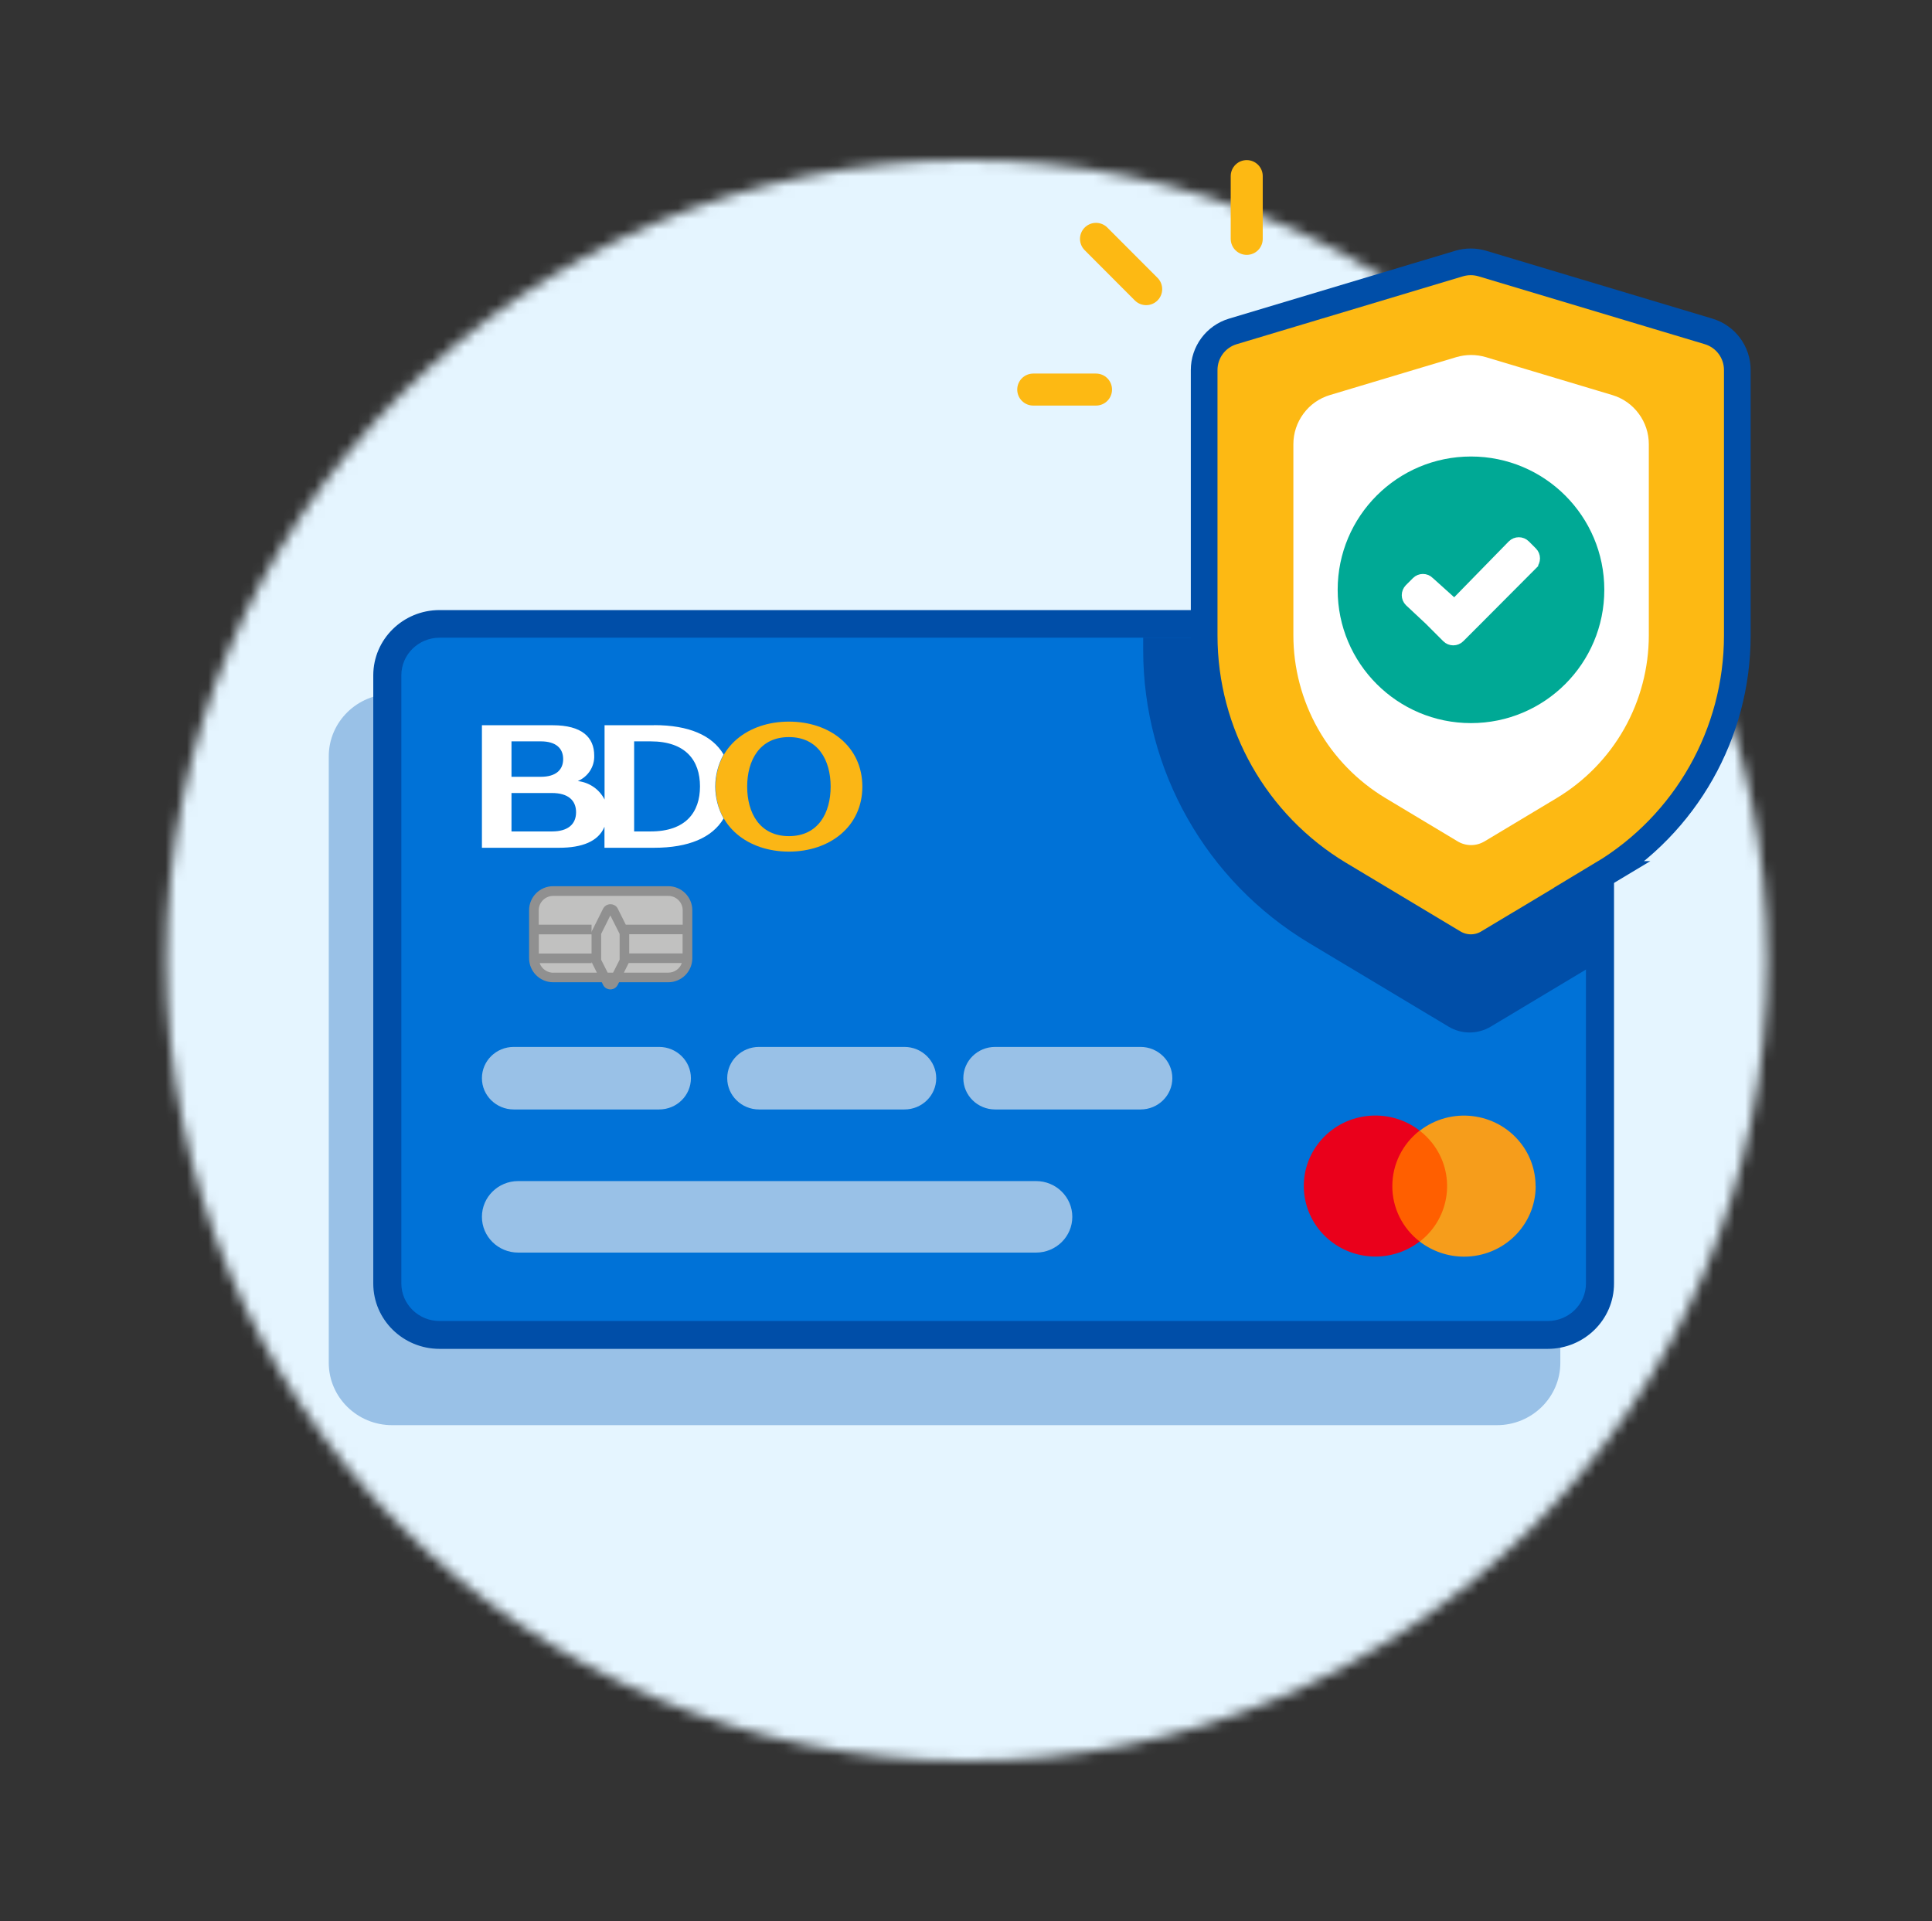 <svg width="181" height="180" viewBox="0 0 181 180" fill="none" xmlns="http://www.w3.org/2000/svg">
<rect x="0" y="0" width="181" height="180" fill="#333333" stroke="none"/>
<mask id="mask0_2056_2001" style="mask-type:luminance" maskUnits="userSpaceOnUse" x="15" y="15" width="151" height="150">
<path d="M90.58 165C132.001 165 165.58 131.421 165.58 90C165.58 48.579 132.001 15 90.58 15C49.159 15 15.58 48.579 15.58 90C15.58 131.421 49.159 165 90.58 165Z" fill="white"/>
</mask>
<g mask="url(#mask0_2056_2001)">
<path d="M181.13 1H1.13V181H181.13V1Z" fill="#E5F5FF"/>
<path d="M36.74 65.019H140.24C143.52 65.019 146.18 67.639 146.18 70.87V127.68C146.18 130.91 143.52 133.53 140.24 133.53H36.74C33.46 133.53 30.8 130.91 30.8 127.68V70.87C30.8 67.639 33.46 65.019 36.74 65.019Z" fill="#99C1E7"/>
<path d="M41.18 57.4H145C148.29 57.4 150.96 60.03 150.96 63.27V120.25C150.96 123.49 148.29 126.12 145 126.12H41.18C37.89 126.12 35.22 123.49 35.22 120.25V63.27C35.22 60.03 37.89 57.4 41.18 57.4Z" fill="#0072D7"/>
<path d="M41.18 59.5C39.07 59.5 37.35 61.19 37.35 63.27V120.25C37.35 122.33 39.07 124.02 41.18 124.02H145C147.11 124.02 148.83 122.33 148.83 120.25V63.27C148.83 61.19 147.11 59.5 145 59.5H41.18ZM41.18 57.41H145C148.29 57.41 150.96 60.04 150.96 63.28V120.26C150.96 123.5 148.29 126.13 145 126.13H41.18C37.89 126.13 35.22 123.5 35.22 120.26V63.28C35.22 60.04 37.89 57.41 41.18 57.41Z" fill="#004EA8" stroke="#004EA8" stroke-width="0.5" stroke-miterlimit="10"/>
<path d="M73.909 67.611C70.089 67.611 67.039 69.951 67.039 73.701C67.039 77.451 70.089 79.791 73.909 79.791C77.729 79.791 80.789 77.451 80.789 73.701C80.789 69.951 77.739 67.611 73.909 67.611ZM73.909 78.341C71.159 78.341 69.999 76.151 69.999 73.701C69.999 71.251 71.159 69.061 73.909 69.061C76.659 69.061 77.819 71.241 77.819 73.701C77.819 76.161 76.659 78.341 73.909 78.341Z" fill="#FBB615"/>
<path d="M61.299 67.951H56.639V74.911C56.15 73.951 55.209 73.301 54.13 73.181C55.099 72.771 55.709 71.821 55.669 70.791C55.669 69.071 54.509 67.951 51.779 67.951H45.149V79.431H52.38C54.529 79.431 56.059 78.841 56.63 77.461V79.431H61.279C64.519 79.431 66.729 78.481 67.789 76.691C66.749 74.821 66.749 72.561 67.789 70.691C66.729 68.891 64.529 67.941 61.279 67.941M47.919 69.461H50.669C52.079 69.461 52.76 70.111 52.76 71.121C52.76 72.131 52.079 72.781 50.669 72.781H47.919V69.461ZM51.709 77.901H47.919V74.301H51.709C53.239 74.301 53.969 75.001 53.969 76.101C53.969 77.201 53.239 77.901 51.709 77.901ZM60.95 77.901H59.409V69.461H60.95C64.249 69.461 65.579 71.261 65.579 73.681C65.579 76.101 64.249 77.901 60.95 77.901Z" fill="white"/>
<path d="M48.13 98.09H61.749C63.389 98.09 64.729 99.4 64.729 101.02C64.729 102.64 63.4 103.95 61.749 103.95H48.13C46.489 103.95 45.149 102.64 45.149 101.02C45.149 99.4 46.48 98.09 48.13 98.09Z" fill="#99C1E7"/>
<path d="M71.11 98.09H84.73C86.37 98.09 87.71 99.4 87.71 101.02C87.71 102.64 86.38 103.95 84.73 103.95H71.11C69.47 103.95 68.13 102.64 68.13 101.02C68.13 99.4 69.46 98.09 71.11 98.09Z" fill="#99C1E7"/>
<path d="M93.23 98.09H106.85C108.49 98.09 109.83 99.4 109.83 101.02C109.83 102.64 108.5 103.95 106.85 103.95H93.23C91.59 103.95 90.25 102.64 90.25 101.02C90.25 99.4 91.58 98.09 93.23 98.09Z" fill="#99C1E7"/>
<path d="M127.56 70.769H141.18C142.82 70.769 144.16 72.079 144.16 73.7C144.16 75.32 142.83 76.629 141.18 76.629H127.56C125.92 76.629 124.58 75.32 124.58 73.7C124.58 72.079 125.91 70.769 127.56 70.769Z" fill="#E4F4FF"/>
<path d="M48.549 110.66H97.059C98.939 110.66 100.459 112.16 100.459 114.01C100.459 115.86 98.939 117.36 97.059 117.36H48.549C46.669 117.36 45.149 115.86 45.149 114.01C45.149 112.16 46.669 110.66 48.549 110.66Z" fill="#99C1E7"/>
<path d="M141.1 92.741C140.72 92.471 140.64 91.941 140.91 91.571C142.59 89.081 142.59 85.831 140.91 83.341C140.64 82.961 140.74 82.441 141.13 82.171C141.5 81.921 142.01 82.001 142.28 82.351C143.34 83.851 143.89 85.631 143.86 87.451C143.89 89.271 143.34 91.061 142.28 92.551C142 92.921 141.47 93.011 141.09 92.741H141.1ZM138.55 91.591C138.17 91.321 138.09 90.791 138.36 90.421C139.55 88.621 139.55 86.291 138.36 84.491C138.1 84.111 138.2 83.591 138.59 83.331C138.96 83.081 139.46 83.161 139.74 83.511C140.56 84.671 140.99 86.051 140.97 87.461C140.99 88.871 140.56 90.261 139.74 91.421C139.46 91.791 138.93 91.881 138.55 91.601V91.591ZM136 90.441C135.62 90.171 135.54 89.641 135.81 89.271C136.54 88.171 136.54 86.751 135.81 85.651C135.54 85.271 135.64 84.751 136.03 84.481C136.4 84.231 136.91 84.311 137.19 84.661C138.35 86.351 138.35 88.571 137.19 90.261C136.91 90.631 136.38 90.721 136 90.451V90.441ZM133.45 89.291C133.07 89.021 132.98 88.491 133.26 88.121C133.52 87.721 133.52 87.211 133.26 86.801C132.98 86.431 133.07 85.901 133.45 85.631C133.83 85.361 134.36 85.441 134.64 85.821C135.33 86.811 135.33 88.121 134.64 89.111C134.36 89.481 133.83 89.571 133.45 89.301V89.291Z" fill="#E4F4FF"/>
<path d="M136.239 105.941H129.779V116.331H136.239V105.941Z" fill="#FF5F00"/>
<path d="M130.44 111.131C130.44 109.101 131.38 107.191 133 105.931C130.09 103.681 125.87 104.171 123.58 107.041C121.29 109.911 121.8 114.061 124.71 116.321C127.14 118.201 130.57 118.201 133 116.321C131.38 115.071 130.43 113.151 130.44 111.121" fill="#EA001B"/>
<path d="M143.87 111.131C143.87 114.781 140.87 117.741 137.16 117.741C135.66 117.741 134.2 117.241 133.01 116.331C135.92 114.081 136.43 109.921 134.14 107.051C133.81 106.641 133.43 106.261 133.01 105.941C135.92 103.681 140.14 104.181 142.43 107.051C143.36 108.211 143.86 109.651 143.86 111.131" fill="#F69D1B"/>
<path d="M51.829 83.49H62.619C63.609 83.49 64.419 84.3 64.419 85.29V89.79C64.419 90.78 63.609 91.59 62.619 91.59H51.829C50.839 91.59 50.029 90.78 50.029 89.79V85.29C50.029 84.3 50.839 83.49 51.829 83.49Z" fill="#C1C1C0"/>
<path d="M56.509 92.291L56.379 92.031H51.819C50.579 92.031 49.569 91.021 49.569 89.781V85.281C49.569 84.041 50.579 83.031 51.819 83.031H62.609C63.849 83.031 64.859 84.041 64.859 85.281V89.781C64.859 91.021 63.849 92.031 62.609 92.031H57.999L57.869 92.281C57.679 92.661 57.219 92.811 56.839 92.621C56.689 92.551 56.569 92.421 56.499 92.281M62.609 91.131C63.179 91.131 63.689 90.771 63.879 90.231H58.899L58.449 91.131H62.609ZM57.439 91.131L58.049 89.921V87.501L57.179 85.771L56.319 87.501V89.921L56.929 91.131H57.449H57.439ZM51.809 91.131H55.919L55.469 90.231C55.439 90.171 55.419 90.101 55.419 90.031V87.401C55.419 87.331 55.439 87.261 55.469 87.201L56.499 85.141C56.689 84.761 57.159 84.611 57.539 84.801C57.689 84.871 57.809 84.991 57.879 85.141L58.629 86.641H63.959V85.291C63.959 84.551 63.359 83.941 62.609 83.941H51.819C51.079 83.941 50.469 84.551 50.469 85.291V86.641H55.419V87.541H50.479V89.341H55.429V90.241H50.559C50.749 90.781 51.259 91.131 51.829 91.141L51.809 91.131ZM63.949 87.531H58.949V89.331H63.949V87.531Z" fill="#909090"/>
</g>
<path d="M107.38 27.091L102.68 22.381" stroke="#FDB913" stroke-width="3" stroke-linecap="round" stroke-linejoin="round"/>
<path d="M116.8 22.38V16.5" stroke="#FDB913" stroke-width="3" stroke-linecap="round" stroke-linejoin="round"/>
<path d="M96.8 36.5H102.68" stroke="#FDB913" stroke-width="3" stroke-linecap="round" stroke-linejoin="round"/>
<path d="M148.8 65.12V90.71L139.66 96.19C138.44 96.92 136.92 96.92 135.71 96.19L122.63 88.35C112.99 82.56 107.1 72.15 107.1 60.91V59.74H143.14C146.27 59.74 148.8 62.15 148.8 65.12Z" fill="#004EA8"/>
<path d="M150.101 81.931L139.411 88.341C138.421 88.941 137.181 88.941 136.181 88.341L125.491 81.931C117.621 77.211 112.811 68.701 112.811 59.531V34.671C112.811 33.001 113.901 31.531 115.501 31.051L136.701 24.691C137.411 24.481 138.161 24.481 138.871 24.691L160.071 31.051C161.671 31.531 162.761 33.001 162.761 34.671V59.531C162.761 68.711 157.951 77.211 150.081 81.931H150.101Z" fill="#FDB913" stroke="#004EA8" stroke-width="2.5"/>
<path d="M137.811 80.571C137.111 80.571 136.431 80.381 135.831 80.021L129.081 75.971C126.241 74.271 123.881 71.851 122.261 68.971C120.631 66.091 119.771 62.821 119.771 59.521V41.621C119.771 40.281 120.191 39.001 121.001 37.921C121.801 36.841 122.911 36.071 124.191 35.681L136.031 32.131C136.611 31.961 137.211 31.871 137.811 31.871C138.411 31.871 139.011 31.961 139.591 32.131L151.431 35.681C152.721 36.071 153.821 36.841 154.621 37.921C155.421 39.001 155.851 40.281 155.851 41.621V59.521C155.851 62.831 154.991 66.101 153.361 68.971C151.731 71.851 149.371 74.271 146.541 75.971L139.791 80.021C139.191 80.381 138.511 80.571 137.811 80.571Z" fill="white"/>
<path d="M137.81 79.181C138.26 79.181 138.69 79.061 139.08 78.831L145.83 74.781C148.46 73.201 150.65 70.961 152.16 68.291C153.67 65.621 154.47 62.591 154.47 59.521V41.621C154.47 40.581 154.14 39.581 153.52 38.751C152.9 37.911 152.04 37.311 151.04 37.011L139.2 33.461C138.75 33.331 138.29 33.261 137.82 33.261C137.35 33.261 136.89 33.331 136.44 33.461L124.6 37.011C123.6 37.311 122.74 37.911 122.12 38.751C121.5 39.591 121.17 40.581 121.17 41.621V59.521C121.17 62.591 121.97 65.621 123.48 68.291C124.99 70.961 127.18 73.201 129.81 74.781L136.56 78.831C136.94 79.061 137.38 79.181 137.83 79.181M137.83 81.961C136.9 81.961 135.97 81.711 135.14 81.211L128.39 77.161C122.19 73.441 118.4 66.741 118.4 59.521V41.621C118.4 38.271 120.6 35.311 123.81 34.351L135.65 30.801C137.07 30.371 138.59 30.371 140.01 30.801L151.85 34.351C155.06 35.311 157.26 38.271 157.26 41.621V59.521C157.26 66.751 153.47 73.441 147.27 77.161L140.52 81.211C139.69 81.711 138.76 81.961 137.83 81.961Z" fill="#FDB913"/>
<path d="M137.81 67.751C144.708 67.751 150.3 62.16 150.3 55.261C150.3 48.363 144.708 42.772 137.81 42.772C130.912 42.772 125.32 48.363 125.32 55.261C125.32 62.16 130.912 67.751 137.81 67.751Z" fill="#00A995"/>
<path d="M143.35 52.721L138.22 57.871L136.55 59.541C136.33 59.761 135.97 59.761 135.75 59.541L134.08 57.871L132.25 56.161C132.03 55.941 132.03 55.591 132.25 55.361L132.91 54.701C133.13 54.481 133.49 54.481 133.7 54.701L136.09 56.851C136.18 56.941 136.34 56.941 136.43 56.851L141.89 51.261C142.11 51.041 142.47 51.041 142.69 51.261L143.35 51.921C143.57 52.141 143.57 52.491 143.35 52.711V52.721Z" fill="white" stroke="white" stroke-width="1.52" stroke-miterlimit="10"/>
</svg>
